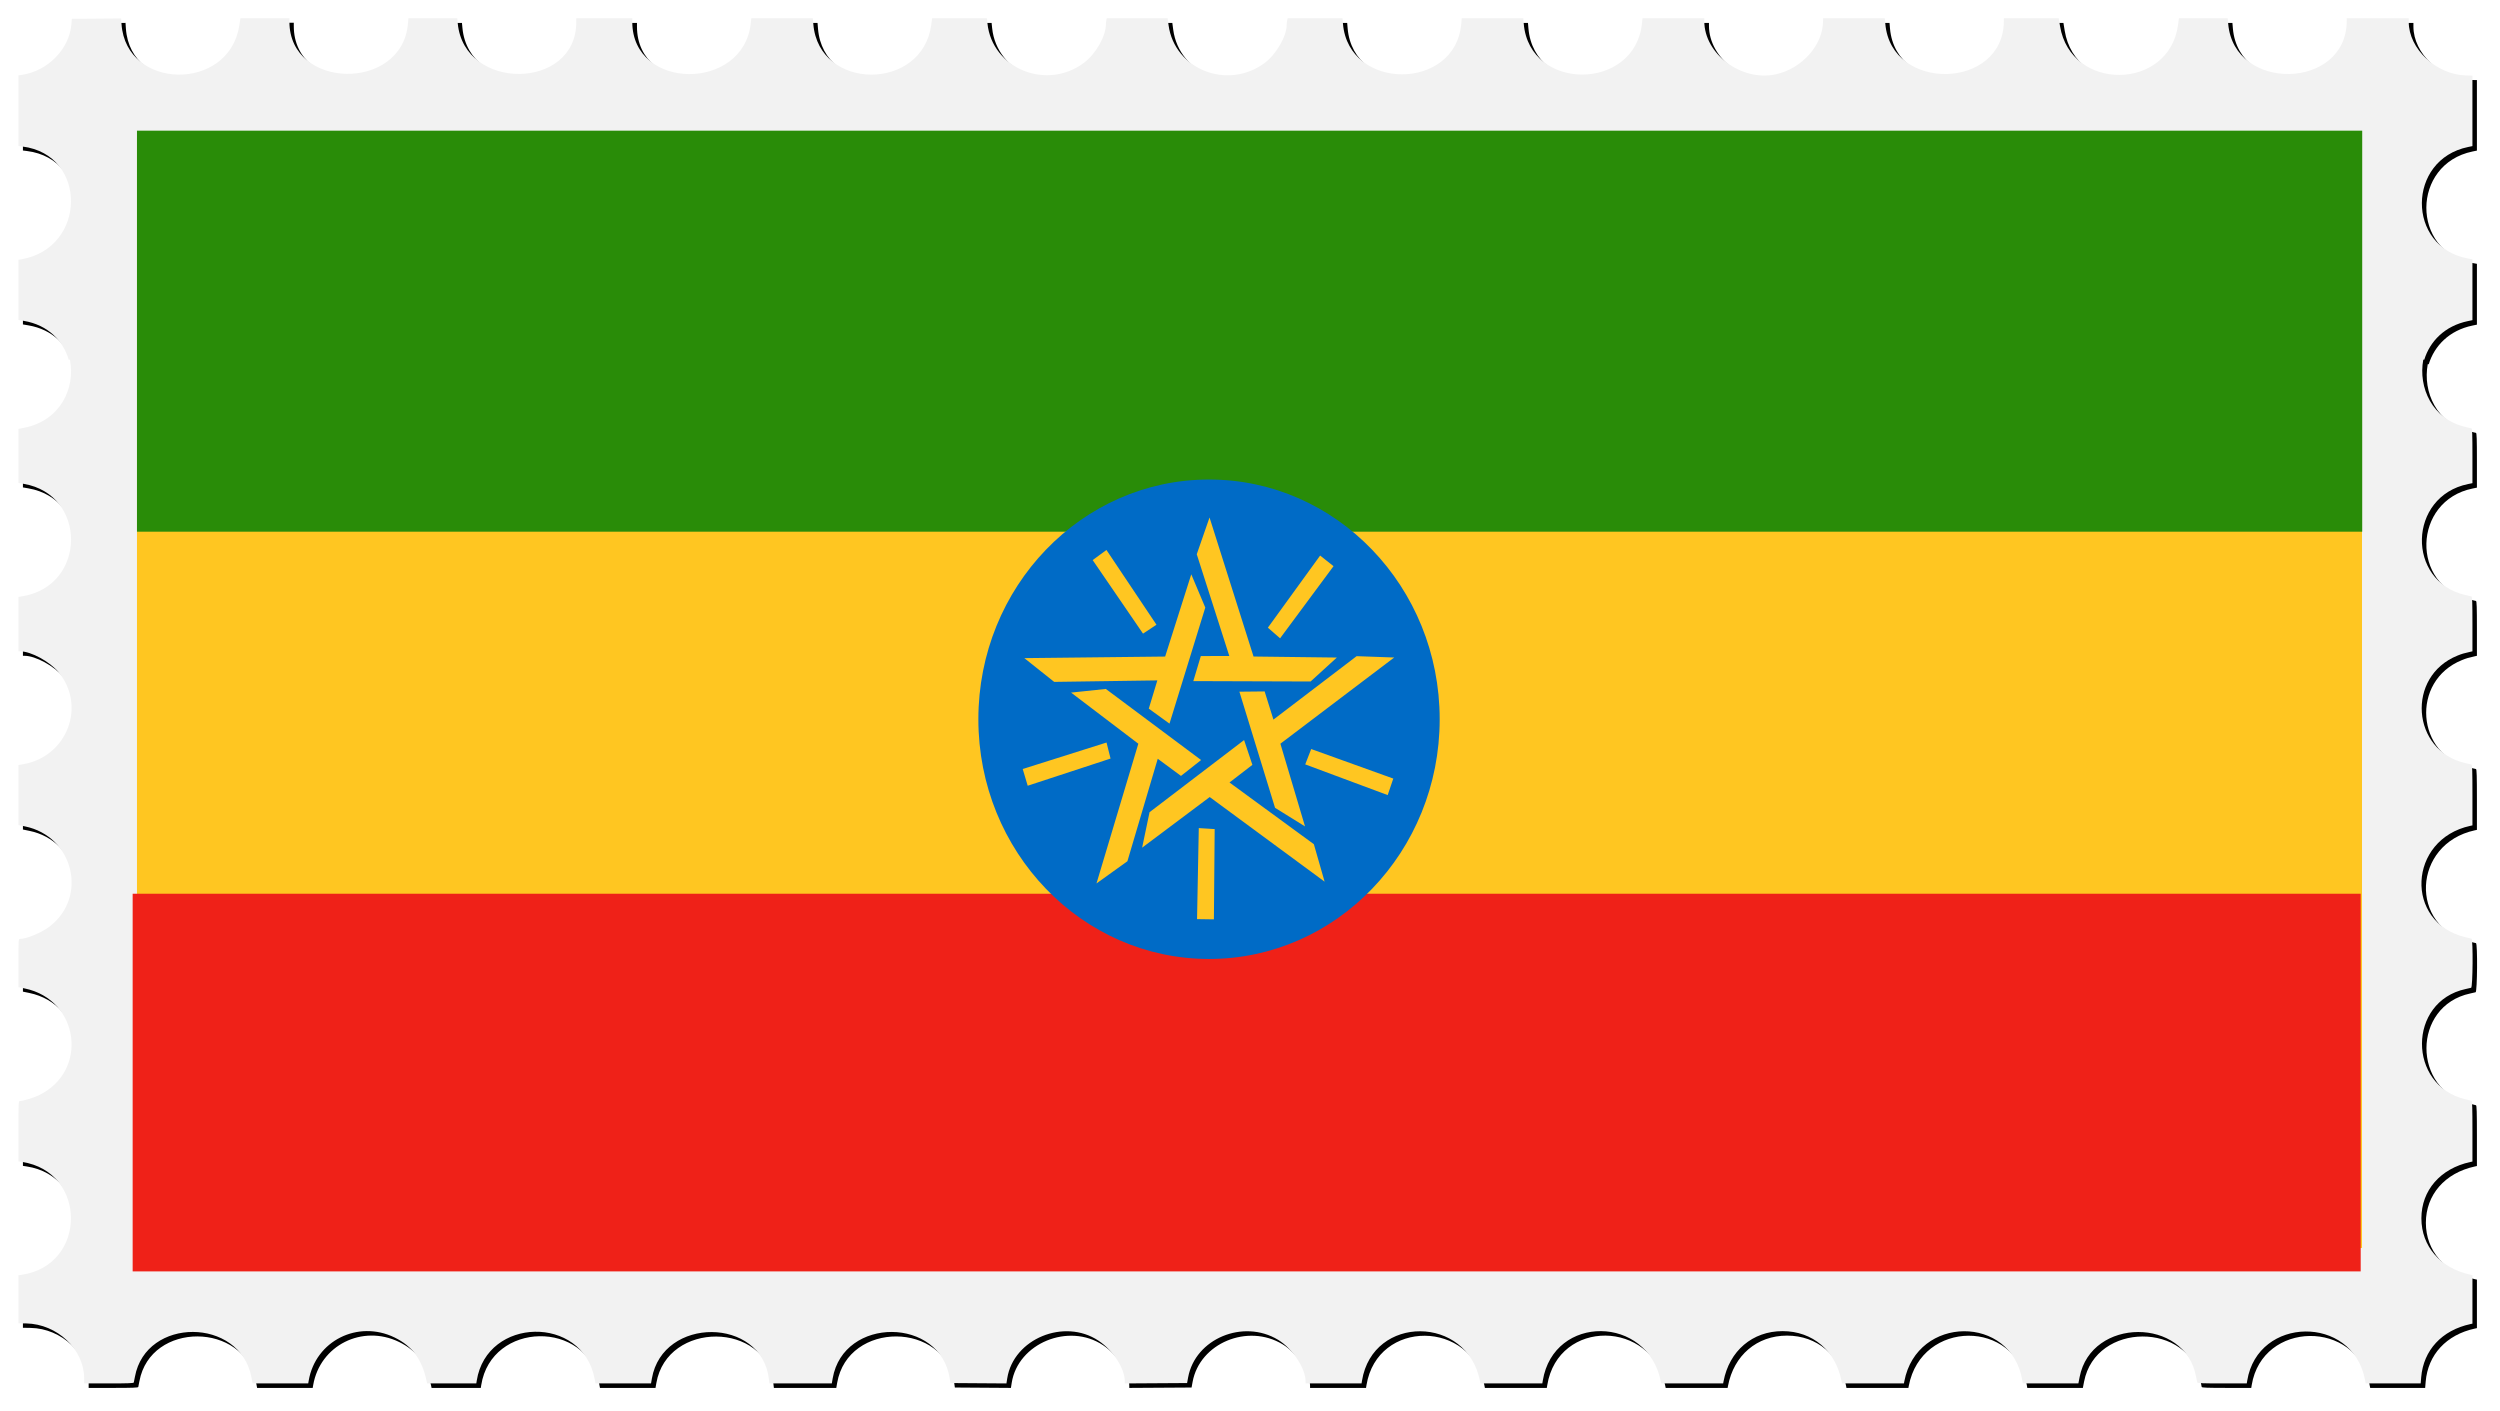 <svg xmlns="http://www.w3.org/2000/svg" height="1888.6" viewBox="0 0 3346.565 1888.584" width="3346.6"><defs><filter id="a" height="1.034" width="1.019" y="-.017" x="-.009" color-interpolation-filters="sRGB"><feGaussianBlur stdDeviation="12.781"/></filter></defs><path d="M168.39 30.675l-33.106.264-33.106.261-.625 7.5c-2.745 32.94-31.559 62.331-66.195 67.525l-4.68.704v94.54l5.305.665c87.639 10.95 86.353 135.92-1.555 151.01l-3.75.644v80.52l7.25 1.225c32.588 5.503 52.666 26.888 60.043 51.945h1.621c7.536 37.886-12.64 81.409-60.779 91.064l-8.134 1.63v72.309l7.125 1.222c84.85 14.55 84.23 135.48-.77 150.28l-6.355 1.108v72.792h2.31c14.445 0 39.573 13.657 51.363 27.916 37.423 45.258 11.534 112.93-47.107 123.15l-6.566 1.144v80.344l8.75 1.791c64.937 13.295 84.777 94.403 32.81 134.14-10.727 8.203-30.73 16.522-39.72 16.522-1.749 0-1.84 1.603-1.84 32.275v32.275l8.352 1.719c73.667 15.164 86 111.24 18.393 143.27-6.865 3.252-20.917 7.463-24.904 7.463-1.757 0-1.84 1.837-1.84 40.387v40.387l4.68.703c87.5 13.122 87.5 137.93 0 151.05l-4.68.703V1777.394l10.25.178c41.71.722 77.649 34.737 77.734 73.572l.015 6.75h33.031c25.576 0 33.108-.282 33.373-1.25.188-.688.883-4.175 1.543-7.75 14.816-80.196 140.34-79.771 155.91.527l1.643 8.467h74.408l.644-3.75c9.138-53.208 65.77-81.661 114.95-57.75 23.808 11.576 36.816 29.364 42.963 58.75l.575 2.75h65.872l.595-3.75c13.59-85.611 141.56-87.912 157.7-2.836l1.248 6.586h74.34l1.149-6.602c14.518-83.37 147.04-82.65 156.65.852l.662 5.75H1119.473l1.172-6.75c14.48-83.357 144.77-82.633 156.79.87l.773 5.38 37.514.262 37.512.261 1.077-6.828c8.336-52.942 76.344-80.993 122.17-50.393 19.714 13.163 35.197 37.11 35.197 54.438v2.781l41.693-.26 41.695-.261 1.367-7.5c9.456-51.83 73.815-78.703 120.53-50.328 19.182 11.652 36.719 38.186 36.719 55.559v2.77h74.91l.615-3.75c14.565-88.654 141.13-87.853 157.99 1l.521 2.75h82.872l.618-3.75c14.652-89.184 140.61-87.989 158.07 1.5l.437 2.25h82.926l.52-2.75c7.753-40.866 38.755-67.25 79.018-67.25 40.3 0 71.257 26.346 79.016 67.25l.521 2.75h82.926l.52-2.75c16.866-88.902 143.42-89.703 157.99-1l.615 3.75h74.41l1.643-8.467c15.548-80.17 141.31-80.595 155.92-.528.652 3.575 1.34 7.063 1.529 7.75.265.968 7.788 1.25 33.328 1.25h32.984l.617-3.75c14.221-86.557 140.47-88.16 157.48-2l1.137 5.75h73.57l.683-8.25c3.006-36.224 27.718-62.938 65.854-71.19l2.75-.596v-64.924l-2.75-.596c-40.097-8.679-65.588-38-65.588-75.443 0-37.472 25.461-66.756 65.588-75.441l2.75-.596v-40.512c0-31.573-.276-40.583-1.25-40.832-.688-.176-4.4-1.071-8.25-1.988-77.675-18.498-77.295-130.95.5-147.62 3.025-.648 6.287-1.396 7.25-1.66 2.265-.622 2.756-65.15.5-65.727-.688-.176-4.4-1.071-8.25-1.988-81.91-19.507-76.863-130.98 6.75-149.07l2.75-.596v-40.512c0-31.547-.277-40.595-1.25-40.881-.688-.202-4.4-1.082-8.25-1.957-72.239-16.42-79.512-116.12-10.5-143.92 5.883-2.37 8.377-3.11 17.25-5.108l2.75-.619v-36.512c0-28.347-.28-36.596-1.25-36.88-.688-.203-4.4-1.095-8.25-1.983-79.578-18.36-76.705-132.17 3.75-148.56l5.75-1.172V616.3c0-28.306-.28-36.543-1.25-36.828-.688-.202-4.374-1.091-8.193-1.976-44.63-10.345-63.242-52.943-56.359-90.004h1.324c7.5-24.307 27.131-45.231 58.728-51.738l5.75-1.184v-81.402l-6.504-1.234c-81.999-15.555-81.409-132.26.754-149.18l5.75-1.184-.01-47.18-.01-47.18-8.736-.217h-.01c-39.588-.994-76.234-35.338-76.234-71.443v-4.84h-83v3.543c0 92.315-150.89 95.886-158.68 3.756l-.615-7.299h-65.348l-1.176 8.832c-11.773 88.423-143.65 89.722-157.99 1.557l-1.69-10.385h-73.5v3.543c0 92.358-150.89 95.929-158.68 3.756l-.615-7.299h-82.708v3.543c0 32.139-28.277 63.994-63.5 71.533-45.882 9.82-95.5-27.203-95.5-71.26v-3.816H2204.946l-.684 6.75c-9.234 91.163-150.57 91.653-158.27.548l-.615-7.298h-82.414l-.625 7.384c-7.627 90.231-150.71 90.223-158.34-.01l-.623-7.375h-73.456l-.625 3.125c-.344 1.72-.625 4.336-.625 5.817 0 15.126-14.074 39.423-29.463 50.863-49.549 36.836-120.77 8.742-128.69-50.766l-1.205-9.04h-81.406l-.602 2.25c-.331 1.238-.61 3.796-.617 5.686-.064 16.181-13.528 39.8-29.508 51.768-50.063 37.492-122.91 7.613-129.09-52.953l-.69-6.75h-73.363l-1.176 8.83c-11.916 89.495-150.57 88.547-157.85-1.08l-.629-7.75h-82.428l-.648 6.33c-9.434 92.073-158.63 90.764-158.63-1.394v-4.94h-75v5.34c0 91.384-150.07 92.718-158.65 1.41l-.635-6.75H552.968l-.616 7.25c-8.17 91.024-159.08 88.464-159.08-2.953v-4.552H327.69l-1.632 10.299c-14.023 88.403-151.44 86.17-157.54-2.56l-.535-7.765z" filter="url(#a)"/><path d="M162.39 24.675l-33.106.264-33.105.261-.625 7.5c-2.745 32.94-31.56 62.331-66.195 67.525l-4.68.704v94.54l5.305.665c87.639 10.95 86.353 135.92-1.555 151.01l-3.75.644v80.52l7.25 1.225c32.588 5.503 52.666 26.888 60.043 51.945h1.621c7.536 37.886-12.64 81.409-60.779 91.064l-8.134 1.63v72.309l7.125 1.222c84.85 14.55 84.23 135.48-.77 150.28l-6.355 1.108v72.792h2.31c14.445 0 39.573 13.657 51.363 27.916 37.423 45.258 11.534 112.93-47.107 123.15l-6.566 1.144v80.344l8.75 1.791c64.937 13.295 84.777 94.403 32.81 134.14-10.727 8.203-30.73 16.522-39.72 16.522-1.749 0-1.84 1.603-1.84 32.275v32.275l8.352 1.719c73.667 15.164 86 111.24 18.393 143.27-6.865 3.252-20.917 7.463-24.904 7.463-1.757 0-1.84 1.837-1.84 40.387v40.387l4.68.703c87.5 13.122 87.5 137.93 0 151.05l-4.68.703V1771.394l10.25.178c41.71.722 77.649 34.737 77.734 73.572l.015 6.75h33.031c25.576 0 33.108-.282 33.373-1.25.188-.688.883-4.175 1.543-7.75 14.816-80.196 140.34-79.771 155.91.527l1.643 8.467h74.408l.644-3.75c9.138-53.208 65.77-81.661 114.95-57.75 23.808 11.576 36.816 29.364 42.963 58.75l.575 2.75h65.872l.595-3.75c13.59-85.611 141.56-87.912 157.7-2.836l1.248 6.586h74.34l1.149-6.602c14.518-83.37 147.04-82.65 156.65.852l.662 5.75H1113.474l1.172-6.75c14.48-83.357 144.77-82.633 156.79.87l.773 5.38 37.514.262 37.512.261 1.077-6.828c8.336-52.942 76.344-80.993 122.17-50.393 19.714 13.163 35.197 37.11 35.197 54.438v2.781l41.692-.26 41.695-.261 1.368-7.5c9.456-51.83 73.815-78.703 120.53-50.328 19.182 11.652 36.719 38.186 36.719 55.559v2.77h74.91l.615-3.75c14.565-88.654 141.13-87.853 157.99 1l.521 2.75h82.872l.618-3.75c14.652-89.184 140.61-87.989 158.07 1.5l.437 2.25h82.926l.52-2.75c7.753-40.866 38.755-67.25 79.018-67.25 40.3 0 71.257 26.346 79.016 67.25l.521 2.75h82.926l.52-2.75c16.866-88.902 143.42-89.703 157.99-1l.615 3.75h74.41l1.643-8.467c15.548-80.17 141.31-80.595 155.92-.528.652 3.575 1.34 7.063 1.529 7.75.265.968 7.788 1.25 33.328 1.25h32.984l.617-3.75c14.221-86.557 140.47-88.16 157.48-2l1.137 5.75h73.57l.683-8.25c3.006-36.224 27.718-62.938 65.854-71.19l2.75-.596v-64.924l-2.75-.596c-40.097-8.679-65.588-38-65.588-75.443 0-37.472 25.461-66.756 65.588-75.441l2.75-.596v-40.512c0-31.573-.276-40.583-1.25-40.832-.688-.176-4.4-1.071-8.25-1.988-77.675-18.498-77.295-130.95.5-147.62 3.025-.648 6.287-1.396 7.25-1.66 2.265-.622 2.756-65.15.5-65.727-.688-.176-4.4-1.071-8.25-1.988-81.91-19.507-76.863-130.98 6.75-149.07l2.75-.596v-40.512c0-31.547-.277-40.595-1.25-40.881-.688-.202-4.4-1.082-8.25-1.957-72.239-16.42-79.512-116.12-10.5-143.92 5.883-2.37 8.377-3.11 17.25-5.108l2.75-.619v-36.512c0-28.347-.28-36.596-1.25-36.88-.688-.203-4.4-1.095-8.25-1.983-79.578-18.36-76.705-132.17 3.75-148.56l5.75-1.172V610.3c0-28.306-.28-36.543-1.25-36.828-.688-.202-4.374-1.091-8.193-1.976-44.63-10.345-63.242-52.943-56.359-90.004h1.324c7.5-24.307 27.131-45.231 58.728-51.738l5.75-1.184v-81.402l-6.504-1.234c-81.999-15.555-81.409-132.26.754-149.18l5.75-1.184-.01-47.18-.01-47.18-8.736-.217h-.01c-39.9-1.25-76.5-35.594-76.5-71.7v-4.84h-83v3.543c0 92.315-150.89 95.886-158.68 3.756l-.615-7.299h-65.348l-1.176 8.832c-11.773 88.423-143.65 89.722-157.99 1.557l-1.69-10.385h-73.5V28c0 92.358-150.89 95.929-158.68 3.756l-.615-7.299h-82.708V28c0 32.139-28.277 63.994-63.5 71.533-45.882 9.82-95.5-27.203-95.5-71.26v-3.816H2198.681l-.684 6.75c-9.234 91.163-150.57 91.653-158.27.548l-.615-7.298h-82.414l-.625 7.384c-7.627 90.231-150.71 90.223-158.34-.01l-.623-7.375h-73.456l-.625 3.125c-.344 1.72-.625 4.336-.625 5.817 0 15.126-14.074 39.423-29.463 50.863-49.549 36.836-120.77 8.742-128.69-50.766l-1.205-9.04h-81.406l-.602 2.25c-.331 1.238-.61 3.796-.617 5.686-.064 16.181-13.528 39.8-29.508 51.768-50.063 37.492-122.91 7.613-129.09-52.953l-.69-6.75h-73.363l-1.176 8.83c-11.916 89.495-150.57 88.547-157.85-1.08l-.629-7.75h-82.428l-.648 6.33c-9.434 92.073-158.63 90.764-158.63-1.394v-4.94h-75v5.34c0 91.384-150.07 92.718-158.65 1.41l-.635-6.75H546.703l-.616 7.25c-7.77 91.28-158.68 88.72-158.68-2.697v-4.552H321.826l-1.632 10.299c-14.023 88.403-151.44 86.17-157.54-2.56l-.535-7.765z" fill="#f2f2f2"/><g fill-rule="evenodd" stroke-width="1pt" transform="matrix(3.003 0 0 3.121 177.58 174.92)"><path fill="#ffc621" d="M1.923 3.343h991.84v475.89H1.923z"/><path fill="#ef2118" d="M0 327.29h993.18v161.97H0z"/><path fill="#298c08" d="M1.923 0h991.93v172H1.923z"/><circle transform="translate(204.68 70.667) scale(.515)" cy="352.97" cx="534.22" r="199.65" fill="#006bc6"/><path d="M434.08 179.85l-6.147 4.323 22.45 31.555 5.992-3.823-22.295-32.054zm28.102 74.481l-9.228-6.436 3.813-12.114-45.987.64-13.31-10.188 62.775-.68 11.645-35.27 6.25 14.262-15.958 49.784zm73.126-67.54l-5.977-4.555-23.295 30.936 5.451 4.555 23.82-30.936zm-62.506 49.295l3.344-10.743 12.701-.026-14.51-43.637 5.694-15.772 19.616 59.636 37.135.443-11.702 10.27-52.278-.17zm86.646 48.893l2.494-7.085-36.594-12.67-2.659 6.585 36.76 13.17zm-66.108-44.354l11.253-.113 3.921 12.078 37.083-27.201 16.751.577-50.732 36.97 10.98 35.48-13.366-7.986-15.89-49.805zm-18.874 97.549l7.512.108.346-38.722-7.085-.427-.773 39.04zm20.971-76.8l3.694 10.635-10.202 7.564 37.61 26.474 4.791 16.066-51.217-36.3-30.127 21.718 3.308-15.216 42.143-30.941zm-98.683 12.413l2.22 7.178 36.935-11.66-1.793-6.874-37.362 11.356zm79.515-3.844l-8.966 6.807-10.352-7.353-13.53 43.952-13.789 9.532 18.658-59.94-29.978-21.924 15.49-1.566 42.467 30.493z" fill="#ffc621"/></g></svg>